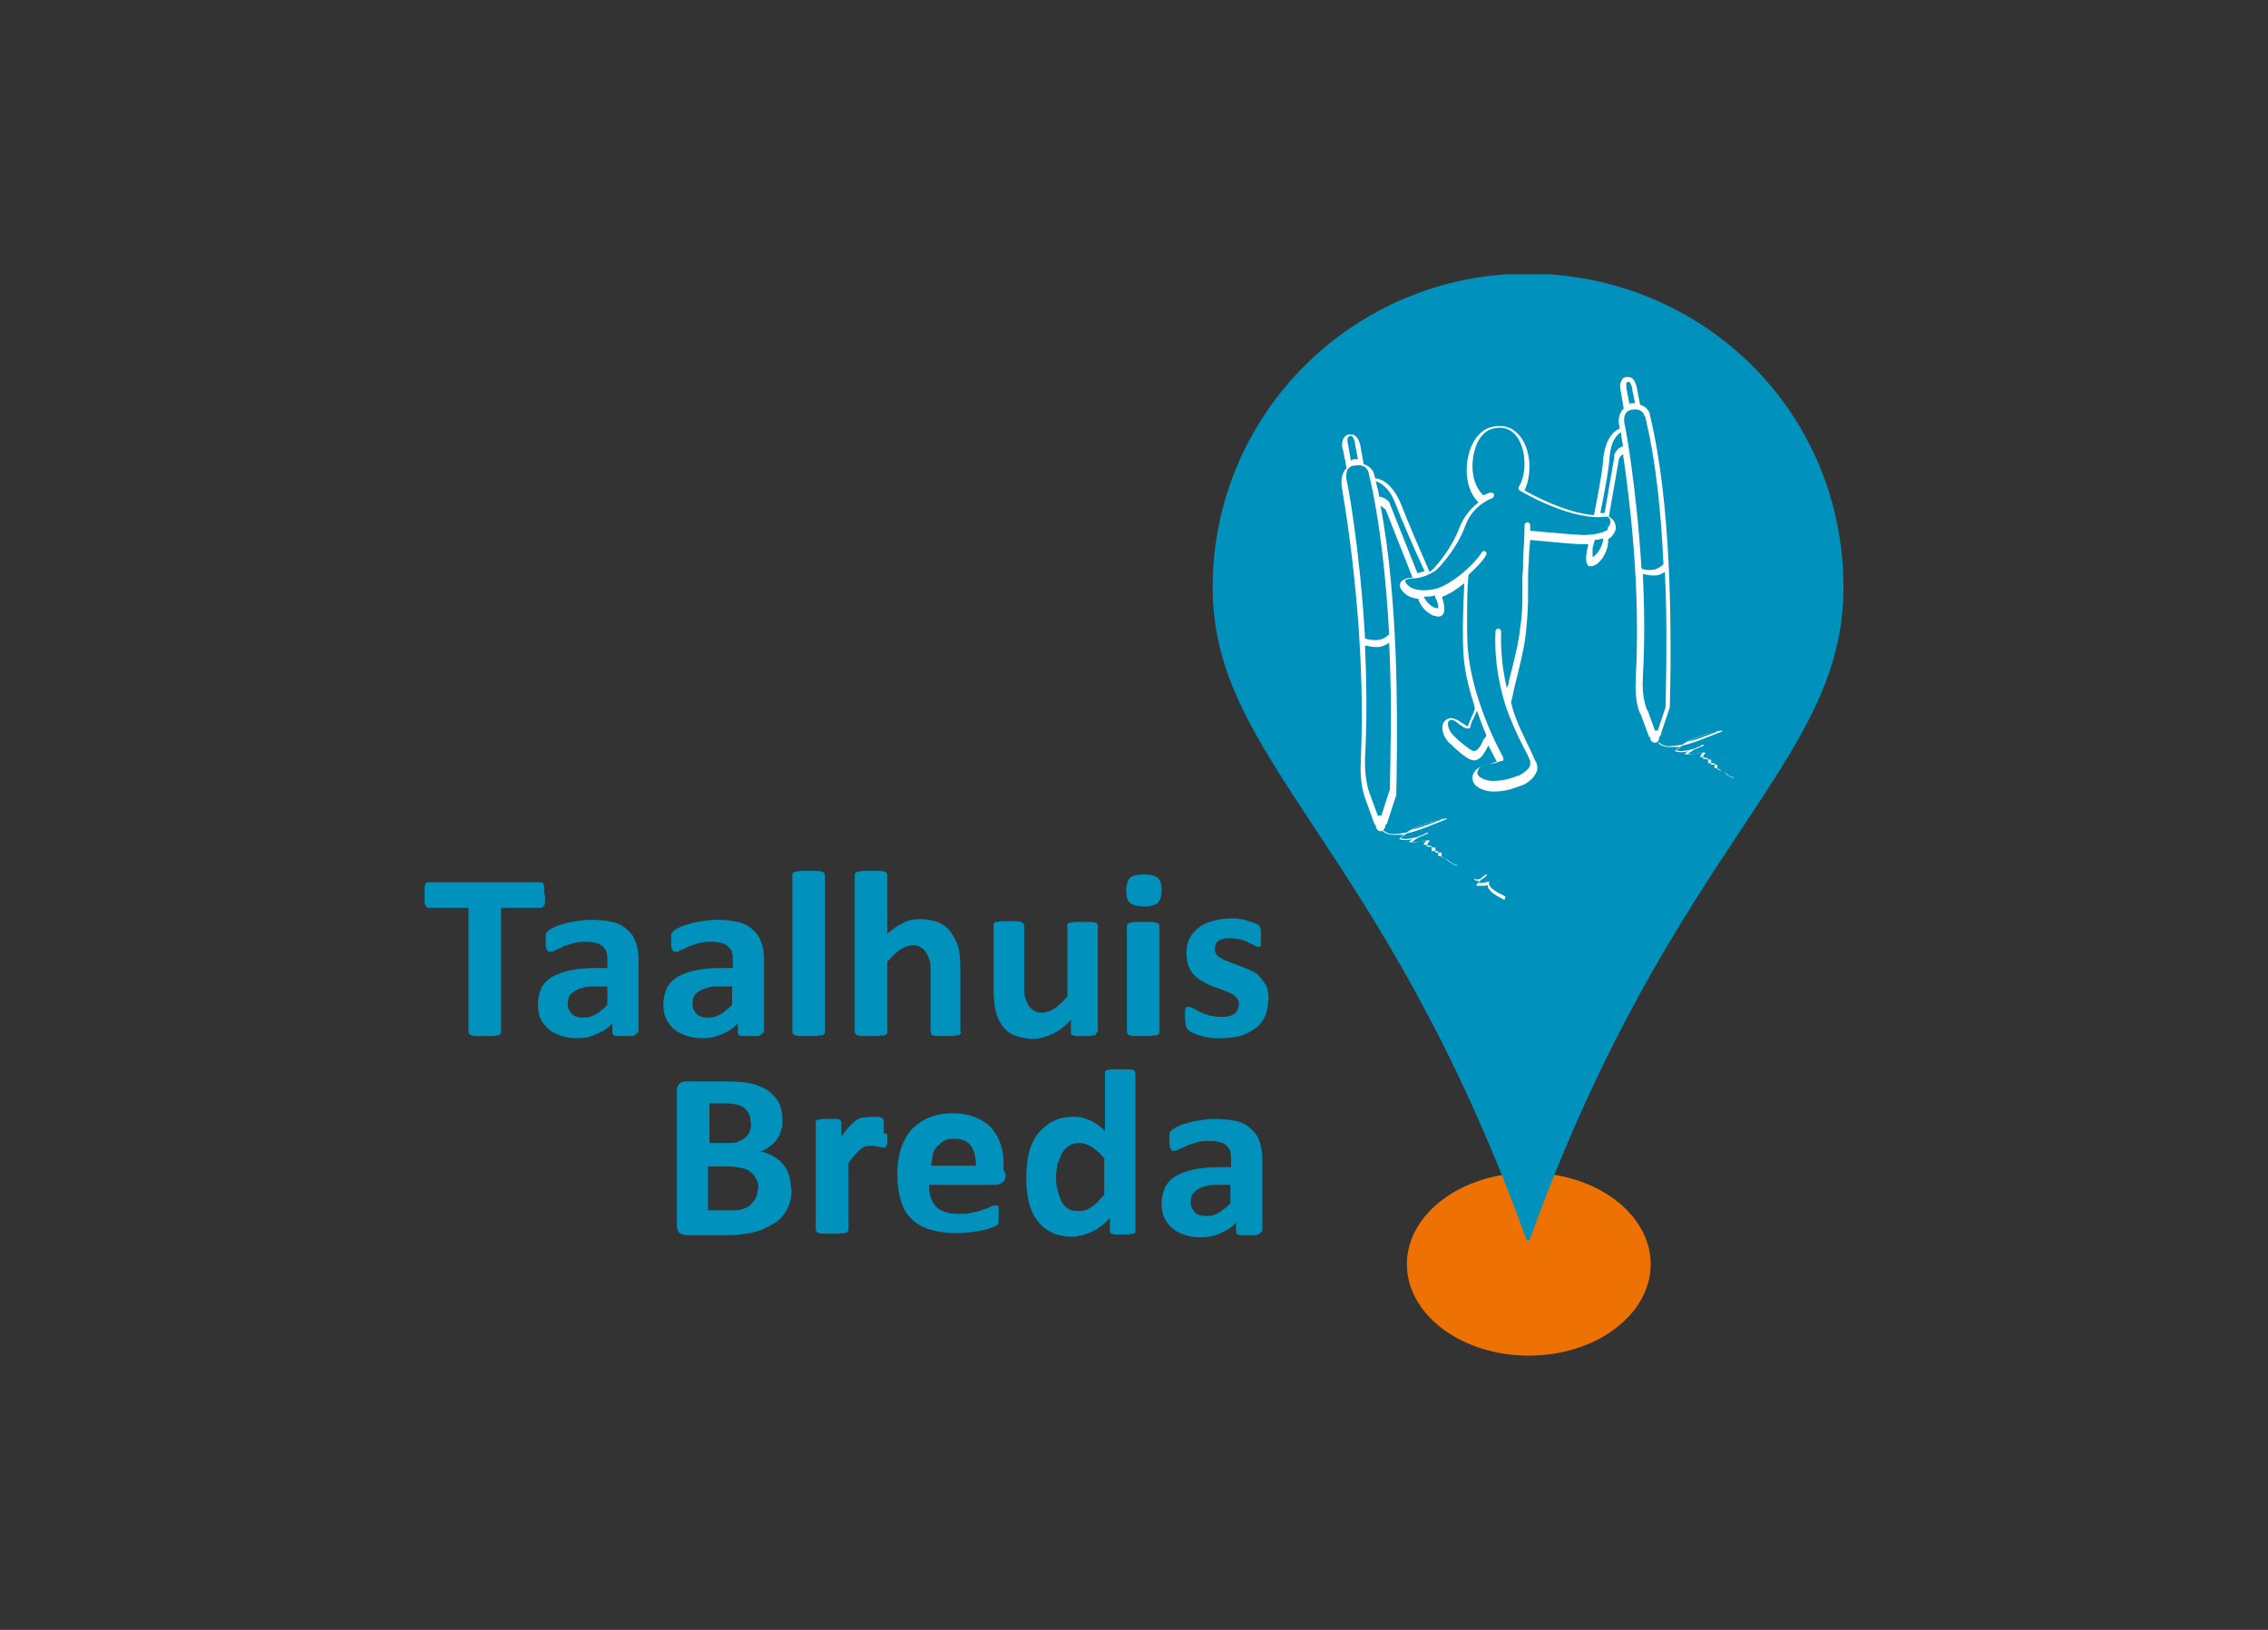 <?xml version="1.0" encoding="UTF-8"?>
<svg id="artwork" xmlns="http://www.w3.org/2000/svg" xmlns:xlink="http://www.w3.org/1999/xlink" version="1.1" viewBox="0 0 320 230">
  <rect x="0" y="0" width="320" height="230" fill="#333333" stroke="none"/>
  <!-- Generator: Adobe Illustrator 29.3.0, SVG Export Plug-In . SVG Version: 2.1.0 Build 146)  -->
  <defs>
    <style>
      .st0 {
        fill: none;
      }

      .st1 {
        fill: #ed7203;
      }

      .st2 {
        fill: #fff;
      }

      .st3 {
        clip-path: url(#clippath);
      }

      .st4 {
        fill: #0092bd;
      }
    </style>
    <clipPath id="clippath">
      <rect class="st0" x="59.9" y="38.7" width="200.2" height="152.6"/>
    </clipPath>
  </defs>
  <g class="st3">
    <path class="st1" d="M232.9,178.4c0-7.1-7.7-12.9-17.2-12.9h0c-9.5,0-17.2,5.8-17.2,12.9s7.7,12.9,17.2,12.9h0c9.5,0,17.2-5.8,17.2-12.9"/>
    <path class="st4" d="M215.8,175c20.3-56.2,44.3-67.2,44.3-92.1s-19.9-44.2-44.5-44.3c-24.6,0-44.5,19.8-44.5,44.3s24,35.9,44.3,92.1h.4Z"/>
    <path class="st2" d="M234.4,103.4l1.2-3.6s0,0,0-.1c0,0,.1-4,.1-5.7h0c0-5.2.2-22.6-2.9-35.4,0-.4-.4-1.2-1.4-1.5l-.4-2.1c0-.1-.2-1.2-.7-1.6-.2-.2-.5-.2-.8-.2-.3,0-.6.2-.7.5-.4.6-.1,1.5-.1,1.6l.4,2.4c0,0-.2.1-.3.3-.6.9-.4,2-.3,2.1,0,0,0,.2,0,.4-.6.2-2,1.2-2.3,4.3-.1,1.8-.8,5.3-1.3,7.9-3.9-.3-8.6-2.8-9.8-3.5,1.1-2.3.9-5.7-.6-7.6-.7-.9-2-1.9-4.2-1.3-1.4.4-2.6,1.8-3.1,3.9-.5,2-.4,4.9,1.4,6.7-.9.7-2,1.8-2.7,3.6-1,2.7-3,5.1-3.7,5.8-.1.1-.3.3-.5.4-1.4-3.2-3.2-7.4-4-9.5-1.3-3.2-3.1-3.7-3.7-3.7,0-.1,0-.3-.1-.4,0-.5-.5-1.3-1.5-1.6l-.4-2.3c0-.1-.2-1.3-.8-1.7-.2-.2-.5-.2-.8-.2-.3,0-.6.2-.8.5-.4.6-.2,1.6-.1,1.7l.5,2.6c-.1,0-.2.2-.3.3-.6.9-.4,2.2-.4,2.2,0,.2,3.6,19.3,2.7,38.6v.4c-.2,3.3.7,5.2.7,5.3l1.2,3.3c0,0,0,.2.2.2,0,.4.2.9.7.9s.6-.5.7-.9c0,0,.1-.1.2-.2l1.3-4s0,0,0-.1c0,0,.1-4.4.1-6.3h0c0-5.1.2-21-2.3-34.4.3.1.5.4.7.5l3.8,9.6c-.5,0-1.4.2-1.7.7-.1.2-.2.6.2,1.1.5.7,1.3,1.1,2.3,1.2.2.7.8,1.8,2.2,2.4.2,0,.4.1.6.1s.4,0,.6-.2c.6-.6.1-2,0-2.4v-.2c.9-.3,2-1,3.1-1.9-.1,2-.2,4.8-.2,6.4,0,3.2,0,5.4,1.2,9.5.2.6.4,1.2.5,1.8-.2.7-.5,1.2-.7,1.7-.1.3-.2.5-.3.8-.2,0-.4-.3-.7-.4-.7-.5-1.6-1.1-2.4-.5-.3.2-.5.6-.5,1.1,0,.9.6,1.9,1.3,2.4,0,0,.2.2.4.4,1.3,1.2,2.2,1.8,2.8,1.8s0,0,.1,0c1-.2,1.4-1.2,1.9-2.1.4.8.8,1.5,1.2,2.3-.3,0-.6.2-.9.3-.8.2-1.7.4-2.1.9-.6.7-.5,1.3-.3,1.7.4.9,1.9,1.3,2.8,1.3s0,0,0,0c1.5,0,2.5-.3,4.1-.9.6-.2,1.7-1,2-1.9.2-.4.1-.8,0-1.2,0,0,0,0,0,0-.3-.5-.5-1.1-.8-1.7-.9-1.9-2-4-2.6-6.1,0-.2-.1-.4-.2-.7,0,0,0,0,0-.1.2-.7.3-1.4.5-2.2.6-2.4,1.4-5.5,1.6-7.7.2-1.9.3-3.4.3-5.1,0-.7,0-1.4,0-2.2,0-.7,0-1.6.1-2.5,0-1,.1-2.2.2-3.2,1.4.1,5.9.6,7.5.6s.2,0,.2,0c.2,0,.3,0,.5,0-.1.6-.2.9-.2.9-.1.7-.3,1.8.3,2.2.1,0,.2,0,.3,0,.2,0,.5-.1.8-.3,1.4-1.1,1.6-2.9,1.6-3,0,0,0,0,0-.1v-.4c.3-.2.5-.4.5-.4.5-.6.7-1.1.5-1.7-.1-.6-.6-.9-.9-1.1l1.4-8c0-.3.4-.7.6-.8.9,6.2,2.5,18.7,1.8,31.5v.4c-.2,3.1.6,4.8.7,4.8l1.1,3c0,0,0,.2.2.2,0,.3.2.8.7.8s.6-.5.6-.8c0,0,.1-.1.2-.2M232.1,58.7c1.6,6.5,2.3,14.2,2.6,20.9,0,0-.5.6-1.4.8-.7.1-1.5,0-1.7-.2-.7-11.5-2.3-20.3-2.4-20.4,0,0-.2-.9.2-1.5.2-.3.5-.4.9-.5,1.5-.2,1.7.8,1.7.9M229.5,55c0-.2-.1-.7,0-1,0,0,0-.1.2-.1,0,0,.1,0,.2,0,.2.2.4.7.4,1.1l.4,1.9c-.1,0-.3,0-.4,0-.2,0-.3,0-.4.1l-.4-2.1ZM190.2,62.8c0-.2-.2-.8,0-1.1,0,0,.1-.1.3-.2,0,0,.1,0,.2,0,.3.2.5.9.5,1.2l.4,2.1c-.2,0-.3,0-.5,0-.2,0-.3.1-.5.2l-.4-2.3ZM190.2,66.2c.2-.3.5-.5,1-.5,1.6-.3,1.9.9,1.9,1,1.7,7.1,2.5,15.6,2.9,22.8,0,0-.6.7-1.5.8-.8.1-1.7-.1-1.9-.2-.7-12.5-2.5-22.2-2.6-22.3,0,0-.2-1,.2-1.7M196.2,105.1h0c0,1.9-.1,5.8-.1,6.3l-1.2,3.7h-.5l-1.1-3s-.8-1.8-.7-4.9v-.4c.3-5.4.2-10.7,0-15.7.3,0,.8.2,1.4.2s.4,0,.6,0c.6-.1,1.1-.4,1.4-.6.3,6.5.3,12,.2,14.6M196.1,71c0-.1-.7-.9-1.5-.9-.1-.7-.3-1.5-.5-2.2.6.2,1.9.8,2.8,3.2.8,2.1,2.6,6.3,4.1,9.5-.4.1-.7.2-1,.3l-3.9-9.8s0,0,0,0M202.9,85.8s-.1,0-.4,0c-.9-.4-1.4-1.1-1.6-1.6,0,0,0,0,0,0,.6,0,1.1,0,1.6-.2v.3c.4.7.5,1.4.4,1.6M209.4,104.2c-.4.9-.8,1.7-1.4,1.8-.3,0-1-.5-2.3-1.6-.2-.2-.3-.3-.4-.4-.5-.4-1-1.2-1-1.8,0-.2,0-.4.2-.5.3-.3.8,0,1.4.5.4.3.8.6,1.2.6.2,0,.4-.1.4-.3,0,0,0-.1,0-.2.1-.3.2-.6.4-.9.1-.3.3-.7.5-1.1.4,1.1.8,2.3,1.3,3.4,0,.2-.1.3-.2.5M226.2,76.1c0,.3-.3,1.6-1.3,2.4-.1,0-.2.1-.2.2,0-.2,0-.8,0-1.3,0,0,.1-.5.3-1.2.5,0,.9-.2,1.2-.2v.2ZM226.9,74.7s-.7.7-3.3.8c-1.3,0-6.3-.5-7.7-.6,0-.3,0-.5,0-.8,0-.2-.2-.4-.4-.4-.2,0-.4.2-.4.4,0,1.5-.1,3.2-.2,4.7,0,.9,0,1.7-.1,2.5,0,.8,0,1.5,0,2.2,0,1.7,0,3.1-.3,5-.2,2.2-1,5.2-1.6,7.6,0,.4-.2.7-.3,1-.5-2.1-.9-4.9-.8-8,0-.2-.2-.4-.4-.4-.2,0-.4.2-.4.4-.2,4.5.7,8.1,1.4,10.4.7,2.1,1.7,4.3,2.7,6.2.3.6.6,1.1.8,1.7,0,0,0,0,0,0,0,.2,0,.3,0,.6-.2.6-1.1,1.2-1.5,1.4-1.6.6-2.6.8-3.8.8-.8,0-1.9-.4-2.1-.9,0,0-.2-.4.2-.9.3-.3,1-.5,1.7-.6.5-.1.9-.2,1.3-.4,0,0,0,0,0,0,0,0,.1,0,.2,0,.2,0,.3-.3.2-.5-1.7-3.2-2.9-6.1-3.9-9.5-1.1-4-1.2-6.2-1.2-9.3s0-5.1.2-7c1-.9,2-1.9,2.5-2.8.1-.2,0-.4-.1-.5-.2-.1-.4,0-.5.1-1.3,2.1-4.7,4.8-6.6,5.2-1.2.3-3.3.4-4.1-.8-.1-.2-.2-.3-.1-.4.1-.2.8-.3,1.4-.3,0,0,1.1-.1,2-.6.4-.2.8-.4,1.1-.7.7-.7,2.9-3.2,3.9-6,1.1-3.1,3.7-3.9,3.8-4,.2,0,.3-.3.3-.5,0-.2-.3-.3-.5-.3,0,0-.4.1-1,.4-1.6-1.5-1.8-4.1-1.3-6.1.4-1.8,1.4-3,2.6-3.3,1.4-.4,2.6,0,3.4,1.1,1.3,1.7,1.5,5.1.3,7.1-.1.2,0,.4.1.5.3.2,7.4,4.4,12.3,3.7.2,0,.5.3.5.6,0,.3,0,.6-.4,1M227.8,64.3l-1.4,8.1c-.2,0-.4,0-.6,0,.5-2.6,1.2-6,1.3-7.9.2-2.4,1.1-3.2,1.6-3.5,0,.5.2,1.2.3,2-.8.1-1.2,1.1-1.3,1.3M232.4,100.2s-.8-1.7-.6-4.5v-.4c.3-4.9.2-9.8,0-14.3.3,0,.7.2,1.2.2s.4,0,.6,0c.5,0,1-.3,1.3-.5.3,6,.2,11,.2,13.3h0c0,1.7-.1,5.3-.1,5.8l-1.1,3.3h-.4l-1-2.8Z"/>
    <path class="st2" d="M204.7,121.7c-.4-.3-.7-.6-1.2-.7,0,0,0,0-.1-.1,0,0,0-.1,0-.2,0-.1,0-.3,0-.4,0,0,0,0-.1,0-.1,0-.2,0-.3,0-.2,0-.3,0-.5,0,0,0,0-.1,0-.2,0-.1.1-.3,0-.5,0,0,0,0,0,0-.2,0-.4,0-.7-.1-.2,0-.3,0-.5-.1,0,0,0-.1.1-.2,0-.2.2-.4.3-.5,0,0,0,0,0-.1,0,0,0,0-.1,0-.1,0-.3,0-.4,0-.7.2-1.4.3-2,.2.3-.2.6-.4.9-.6.5-.2,1-.4,1.4-.6,0,0,0,0,0-.1,0,0,0,0-.1,0-.1,0-.3.1-.4.2-.3.1-.7.3-1,.4-.8.2-1.6.4-2.4.2.3-.3.6-.5.9-.7,1.4-.3,2.8-.9,4.1-1.4.5-.2,1-.4,1.5-.6,0,0,0,0,0-.1,0,0,0,0-.1,0-1.7.2-4.1,1-5.6,2-.7.1-1.4.2-2,.2,0,0-.6,0-1.2-.5,0,0-.1,0-.1,0,0,0,0,.1,0,.1.6.5,1.3.5,1.3.5h0c.5,0,1.1,0,1.7,0-.3.2-.5.4-.7.6,0,0,0,0,0,0,0,0,0,0,0,0,.6.2,1.2.2,1.9,0-.2.1-.3.2-.5.4,0,0,0,0,0,0,0,0,0,0,0,0,.7.2,1.5,0,2.3-.2,0,0,0,0,.1,0,0,.1-.1.2-.2.3,0,.1-.1.2-.2.3,0,0,0,0,0,0,0,0,0,0,0,0,.1,0,.4,0,.6.1.2,0,.4.1.6.1,0,0,0,.2,0,.3,0,.1,0,.2,0,.4,0,0,0,0,.1,0h0c.2,0,.4,0,.6,0,0,0,.2,0,.2,0,0,0,0,.2,0,.2,0,.1,0,.3,0,.4,0,0,0,0,0,0,0,0,.1,0,.1.1,0,0,0,0,0,0,.5,0,.8.3,1.2.6.4.3.8.6,1.4.8,0,0,0,0,0,0,0,0,0,0,0,0,0,0,0-.1,0-.1-.6-.1-1-.5-1.3-.8M203.3,115.7c-.2,0-.4.2-.6.2-1.1.4-2.3.9-3.5,1.2,1.2-.7,2.8-1.2,4.1-1.5"/>
    <path class="st2" d="M212.4,126.5c-1-.5-2.5-1.2-2.3-2,0,0,0,0,0-.1,0,0,0,0-.1,0-.3.1-.6.2-.9.2-.2,0-.3,0-.5,0,0,0,0,0,0,0,.1-.2.3-.3.4-.5.3-.1.5-.3.8-.6,0,0,0,0,0-.1,0,0,0,0-.1,0-.4.2-.6.4-.8.6-.3.1-.6.2-.8,0,0,0-.1,0-.1,0,0,0,0,0,0,.1.2.2.4.2.7.2,0,0-.1.2-.2.3,0,0-.1.2-.2.3,0,0,0,0,0,.1,0,0,0,0,.1,0,.2,0,.4,0,.7,0,.3,0,.5,0,.8-.1,0,.9,1.4,1.6,2.4,2.1h0s0,0,0,0c0,0,0,0,0,0,0,0,0-.1,0-.1h0Z"/>
    <path class="st2" d="M243.6,109.3c-.4-.3-.7-.6-1.2-.7,0,0,0,0-.1-.1,0,0,0-.1,0-.2,0-.1,0-.3,0-.4,0,0,0,0-.1,0-.1,0-.2,0-.3,0-.2,0-.3,0-.5,0,0,0,0-.1,0-.2,0-.1.1-.3,0-.5,0,0,0,0,0,0-.2,0-.4,0-.7-.1-.2,0-.3,0-.5-.1,0,0,0-.1.1-.2,0-.2.2-.4.3-.5,0,0,0,0,0-.1,0,0,0,0-.1,0-.1,0-.3,0-.4,0-.7.2-1.4.3-2,.2.3-.2.6-.4.9-.6.5-.2,1-.4,1.4-.6,0,0,0,0,0-.1,0,0,0,0-.1,0-.1,0-.3.1-.4.2-.3.1-.7.3-1,.4-.8.2-1.6.4-2.4.2.3-.3.6-.5.9-.7,1.4-.3,2.8-.9,4.1-1.4.5-.2,1-.4,1.5-.6,0,0,0,0,0-.1,0,0,0,0-.1,0-1.7.2-4.1,1-5.6,2-.7.1-1.4.2-2,.2,0,0-.6,0-1.2-.5,0,0-.1,0-.1,0,0,0,0,.1,0,.1.6.5,1.3.5,1.3.5h0c.5,0,1.1,0,1.7,0-.3.2-.5.4-.7.6,0,0,0,0,0,0,0,0,0,0,0,0,.6.2,1.2.2,1.9,0-.2.1-.3.2-.5.4,0,0,0,0,0,0,0,0,0,0,0,0,.7.2,1.5,0,2.3-.2,0,0,.1,0,.2,0,0,.1-.1.2-.2.3,0,.1-.1.2-.2.3,0,0,0,0,0,0,0,0,0,0,0,0,.1,0,.4,0,.6.1.2,0,.4.1.6.1,0,0,0,.2,0,.3,0,.1,0,.2,0,.4,0,0,0,0,.1,0,.2,0,.4,0,.6,0,0,0,.2,0,.2,0,0,0,0,.2,0,.2,0,.1,0,.3,0,.4,0,0,0,0,0,0,0,0,0,0,.1.1,0,0,0,0,0,0,.5,0,.8.3,1.2.6.4.3.8.6,1.4.8,0,0,0,0,0,0,0,0,0,0,0,0,0,0,0-.1,0-.1-.6-.1-1-.5-1.3-.8M242.2,103.3c-.2,0-.4.2-.6.2-1.1.4-2.3.9-3.5,1.2,1.2-.7,2.8-1.2,4.1-1.5"/>
    <path class="st4" d="M76.9,126.3c0,.3,0,.6,0,.8,0,.2,0,.4-.1.6,0,.1-.1.2-.2.3,0,0-.2.1-.3.1h-5.6v17.5c0,.1,0,.2-.1.3s-.2.2-.4.2c-.2,0-.4.1-.7.1-.3,0-.7,0-1.1,0s-.8,0-1.1,0c-.3,0-.5,0-.7-.1-.2,0-.3-.1-.4-.2,0,0-.1-.2-.1-.3v-17.5h-5.6c-.1,0-.2,0-.3-.1,0,0-.1-.2-.2-.3,0-.1-.1-.3-.1-.6s0-.5,0-.8,0-.6,0-.9c0-.2,0-.4.1-.6,0-.1.1-.2.2-.3,0,0,.2,0,.3,0h15.7c.1,0,.2,0,.3,0,0,0,.2.2.2.3,0,.1.1.3.1.6,0,.2,0,.5,0,.9"/>
    <path class="st4" d="M89.9,145.6c0,.2,0,.3-.2.4-.1,0-.3.2-.5.2-.2,0-.6,0-1.1,0s-.9,0-1.1,0c-.2,0-.4-.1-.5-.2,0,0-.1-.2-.1-.4v-1.2c-.6.7-1.4,1.2-2.2,1.5-.8.4-1.7.6-2.7.6s-1.6-.1-2.2-.3c-.7-.2-1.3-.5-1.8-.9-.5-.4-.9-.9-1.2-1.5-.3-.6-.4-1.3-.4-2.1s.2-1.6.5-2.3c.3-.6.9-1.2,1.6-1.6.7-.4,1.6-.7,2.6-.9,1-.2,2.2-.3,3.6-.3h1.5v-.9c0-.5,0-.9-.1-1.2,0-.4-.3-.6-.5-.9-.2-.2-.5-.4-.9-.5-.4-.1-.8-.2-1.4-.2s-1.4,0-1.9.2c-.6.2-1.1.3-1.5.5-.4.2-.8.4-1.1.5-.3.2-.5.2-.7.2s-.2,0-.3-.1c0,0-.2-.2-.2-.3,0-.1-.1-.3-.1-.5,0-.2,0-.4,0-.7s0-.6,0-.8c0-.2.2-.4.3-.5.2-.2.4-.3.8-.5.4-.2.9-.4,1.4-.5.5-.2,1.1-.3,1.8-.4.6-.1,1.3-.2,2-.2,1.2,0,2.2.1,3.1.3s1.6.6,2.1,1.1c.6.5,1,1.1,1.2,1.8.3.7.4,1.6.4,2.7v10.1ZM85.7,139.2h-1.7c-.7,0-1.3,0-1.8.2-.5.1-.9.3-1.2.5-.3.2-.5.4-.7.7-.1.3-.2.6-.2,1,0,.6.2,1.1.6,1.5.4.4,1,.5,1.7.5s1.2-.2,1.7-.5c.5-.3,1-.7,1.6-1.3v-2.5Z"/>
    <path class="st4" d="M107.6,145.6c0,.2,0,.3-.2.4s-.3.2-.5.2c-.2,0-.6,0-1.1,0s-.9,0-1.1,0c-.2,0-.4-.1-.5-.2,0,0-.1-.2-.1-.4v-1.2c-.6.7-1.4,1.2-2.2,1.5-.8.4-1.7.6-2.7.6s-1.6-.1-2.2-.3c-.7-.2-1.3-.5-1.8-.9-.5-.4-.9-.9-1.2-1.5-.3-.6-.4-1.3-.4-2.1s.2-1.6.5-2.3c.3-.6.9-1.2,1.6-1.6.7-.4,1.6-.7,2.6-.9,1-.2,2.2-.3,3.6-.3h1.5v-.9c0-.5,0-.9-.1-1.2,0-.4-.3-.6-.5-.9-.2-.2-.5-.4-.9-.5-.4-.1-.8-.2-1.4-.2s-1.4,0-1.9.2c-.6.2-1.1.3-1.5.5-.4.2-.8.4-1.1.5-.3.2-.5.2-.7.2s-.2,0-.3-.1c0,0-.2-.2-.2-.3,0-.1-.1-.3-.1-.5,0-.2,0-.4,0-.7s0-.6,0-.8c0-.2.2-.4.3-.5.2-.2.4-.3.8-.5.4-.2.9-.4,1.4-.5.5-.2,1.1-.3,1.8-.4.6-.1,1.3-.2,2-.2,1.2,0,2.2.1,3.1.3s1.6.6,2.1,1.1c.6.5,1,1.1,1.2,1.8.3.7.4,1.6.4,2.7v10.1ZM103.3,139.2h-1.7c-.7,0-1.3,0-1.8.2-.5.1-.9.3-1.2.5-.3.2-.5.4-.7.7-.1.3-.2.6-.2,1,0,.6.2,1.1.6,1.5.4.4,1,.5,1.7.5s1.2-.2,1.7-.5c.5-.3,1-.7,1.6-1.3v-2.5Z"/>
    <path class="st4" d="M116.4,145.6c0,.1,0,.2-.1.3,0,0-.2.2-.4.2-.2,0-.4,0-.7.1-.3,0-.6,0-1.1,0s-.8,0-1.1,0c-.3,0-.5,0-.7-.1-.2,0-.3-.1-.4-.2,0,0-.1-.2-.1-.3v-22.1c0-.1,0-.2.1-.3,0,0,.2-.2.4-.2.2,0,.4-.1.7-.1.3,0,.6,0,1.1,0s.8,0,1.1,0,.5,0,.7.1c.2,0,.3.1.4.2,0,0,.1.2.1.3v22.1Z"/>
    <path class="st4" d="M135.6,145.6c0,.1,0,.2-.1.3,0,0-.2.2-.3.2-.2,0-.4,0-.7.1-.3,0-.6,0-1,0s-.8,0-1.1,0c-.3,0-.5,0-.7-.1-.2,0-.3-.1-.3-.2,0,0-.1-.2-.1-.3v-8.5c0-.7,0-1.3-.2-1.7-.1-.4-.3-.8-.5-1.1-.2-.3-.5-.5-.8-.7-.3-.2-.7-.2-1.1-.2s-1.1.2-1.7.6c-.6.4-1.1,1-1.8,1.7v9.9c0,.1,0,.2-.1.3,0,0-.2.2-.4.2-.2,0-.4,0-.7.1-.3,0-.6,0-1.1,0s-.8,0-1.1,0c-.3,0-.5,0-.7-.1-.2,0-.3-.1-.4-.2,0,0-.1-.2-.1-.3v-22.1c0-.1,0-.2.1-.3,0,0,.2-.2.4-.2.2,0,.4-.1.7-.1.3,0,.6,0,1.1,0s.8,0,1.1,0c.3,0,.5,0,.7.1.2,0,.3.1.4.2,0,0,.1.2.1.3v8.3c.7-.7,1.5-1.2,2.3-1.6.8-.4,1.6-.5,2.4-.5s1.9.2,2.6.5c.7.3,1.3.8,1.7,1.4.4.6.8,1.3,1,2,.2.8.3,1.7.3,2.8v9.2Z"/>
    <path class="st4" d="M154.7,145.6c0,.1,0,.2,0,.3,0,0-.2.2-.3.2-.1,0-.3,0-.6.1-.2,0-.5,0-.9,0s-.7,0-.9,0c-.2,0-.4,0-.6-.1-.1,0-.2-.1-.3-.2,0,0,0-.2,0-.3v-1.7c-.8.9-1.7,1.6-2.6,2-.9.4-1.8.7-2.7.7s-1.9-.2-2.7-.5c-.7-.3-1.3-.8-1.7-1.4-.4-.6-.8-1.3-.9-2-.2-.8-.3-1.7-.3-2.9v-9.2c0-.1,0-.2,0-.3,0,0,.2-.2.3-.2.2,0,.4,0,.7-.1.3,0,.6,0,1,0s.8,0,1.1,0c.3,0,.5,0,.7.1.2,0,.3.1.4.2,0,0,.1.2.1.3v8.5c0,.8,0,1.4.2,1.8.1.4.3.8.5,1.1.2.3.5.5.8.7.3.2.7.2,1.1.2s1.1-.2,1.7-.6,1.2-1,1.8-1.7v-9.9c0-.1,0-.2,0-.3,0,0,.2-.2.3-.2.2,0,.4,0,.7-.1.3,0,.6,0,1.1,0s.8,0,1.1,0c.3,0,.5,0,.7.1.2,0,.3.1.3.2,0,0,.1.2.1.3v15Z"/>
    <path class="st4" d="M163.9,125.6c0,.8-.2,1.4-.5,1.8-.4.3-1,.5-2,.5s-1.6-.2-2-.5c-.3-.3-.5-.9-.5-1.7s.2-1.4.5-1.8c.3-.3,1-.5,2-.5s1.6.2,2,.5c.3.3.5.9.5,1.7M163.6,145.6c0,.1,0,.2-.1.3,0,0-.2.2-.4.2-.2,0-.4,0-.7.1-.3,0-.6,0-1.1,0s-.8,0-1.1,0c-.3,0-.5,0-.7-.1-.2,0-.3-.1-.4-.2,0,0-.1-.2-.1-.3v-14.9c0-.1,0-.2.1-.3,0,0,.2-.2.4-.2.2,0,.4-.1.7-.1.3,0,.6,0,1.1,0s.8,0,1.1,0c.3,0,.5,0,.7.1.2,0,.3.1.4.2,0,0,.1.2.1.3v14.9Z"/>
    <path class="st4" d="M178.9,141.4c0,.8-.2,1.6-.5,2.2-.3.6-.8,1.2-1.4,1.6-.6.4-1.3.8-2.1,1-.8.2-1.7.3-2.7.3s-1.1,0-1.6-.1c-.5,0-1-.2-1.4-.3s-.8-.3-1-.4c-.3-.1-.5-.3-.6-.4-.1-.1-.2-.3-.3-.6,0-.3-.1-.6-.1-1.1s0-.6,0-.8c0-.2,0-.4.1-.5,0-.1.1-.2.2-.2,0,0,.2,0,.3,0s.3,0,.6.2c.2.1.6.3.9.5.4.2.8.3,1.3.5.5.1,1,.2,1.7.2s.7,0,1-.1c.3,0,.6-.2.8-.3.2-.1.4-.3.5-.6.1-.2.2-.5.2-.8s-.1-.6-.3-.9c-.2-.2-.5-.5-.8-.6-.4-.2-.7-.3-1.2-.5-.4-.2-.9-.3-1.4-.5-.5-.2-.9-.4-1.4-.7-.4-.2-.8-.5-1.2-.9-.4-.4-.6-.8-.8-1.3-.2-.5-.3-1.1-.3-1.8s.1-1.4.4-2c.3-.6.7-1.1,1.2-1.5.5-.4,1.2-.8,2-1,.8-.2,1.6-.4,2.6-.4s.9,0,1.4.1c.5,0,.9.2,1.2.3.4.1.7.2.9.3.3.1.4.2.5.3.1,0,.2.2.2.3,0,0,0,.2.1.3,0,.1,0,.3,0,.4,0,.2,0,.4,0,.6s0,.5,0,.7c0,.2,0,.3,0,.5,0,.1,0,.2-.2.2,0,0-.1,0-.2,0s-.3,0-.5-.2c-.2-.1-.5-.2-.8-.4-.3-.1-.7-.3-1.1-.4-.4-.1-.9-.2-1.5-.2s-.7,0-1,.1c-.3,0-.5.2-.7.3-.2.1-.3.3-.4.5,0,.2-.1.4-.1.6,0,.3.1.6.3.9.2.2.5.4.9.6.4.2.8.3,1.2.5.5.2.9.3,1.4.5s.9.4,1.4.6c.5.2.9.5,1.2.9.4.4.6.8.9,1.3.2.5.3,1.1.3,1.8"/>
    <path class="st4" d="M111.7,167.7c0,.8-.1,1.5-.3,2.1-.2.6-.5,1.2-.9,1.7-.4.5-.8.9-1.4,1.2-.5.3-1.1.6-1.8.9-.6.2-1.3.4-2.1.5-.7.1-1.5.2-2.4.2h-5.9c-.4,0-.7-.1-1-.3-.3-.2-.4-.6-.4-1.1v-18.9c0-.5.1-.8.4-1.1.3-.2.6-.3,1-.3h5.6c1.4,0,2.5.1,3.5.3.9.2,1.7.6,2.4,1,.6.5,1.1,1,1.5,1.7.3.7.5,1.5.5,2.4s0,1-.2,1.5c-.1.5-.3.9-.6,1.3-.3.4-.6.7-1,1-.4.3-.8.5-1.3.7.6.1,1.2.3,1.7.6.5.3,1,.6,1.4,1.1.4.4.7,1,.9,1.6.2.6.3,1.3.3,2M105.9,158.5c0-.4,0-.8-.2-1.2-.1-.3-.3-.6-.6-.9-.3-.2-.6-.4-1-.5-.4-.1-1-.2-1.7-.2h-2.3v5.6h2.5c.7,0,1.2,0,1.6-.2.4-.2.7-.4,1-.6.3-.3.5-.6.6-.9.1-.4.2-.7.2-1.1M107,167.8c0-.5,0-1-.3-1.4-.2-.4-.4-.7-.8-1-.3-.3-.8-.5-1.3-.6-.5-.1-1.2-.2-2-.2h-2.7v6.2h3.3c.6,0,1.2,0,1.6-.2.4-.1.8-.3,1.1-.6.3-.3.6-.6.7-.9.2-.4.3-.8.3-1.3"/>
    <path class="st4" d="M125.2,160c0,.4,0,.7,0,1,0,.3,0,.5-.1.6,0,.1-.1.2-.2.3,0,0-.2,0-.3,0s-.2,0-.3,0c-.1,0-.2,0-.4-.1-.1,0-.3,0-.5-.1-.2,0-.4,0-.6,0s-.5,0-.7.1c-.2,0-.5.2-.7.4-.3.2-.5.5-.8.8-.3.3-.6.7-.9,1.2v9.3c0,.1,0,.2-.1.3,0,0-.2.2-.4.2-.2,0-.4,0-.7.1-.3,0-.6,0-1.1,0s-.8,0-1.1,0c-.3,0-.5,0-.7-.1-.2,0-.3-.1-.4-.2,0,0-.1-.2-.1-.3v-15c0-.1,0-.2,0-.3,0,0,.2-.2.3-.2.1,0,.3,0,.6-.1.2,0,.5,0,.9,0s.7,0,.9,0c.2,0,.4,0,.6.1.1,0,.2.1.3.2,0,0,0,.2,0,.3v1.9c.4-.6.8-1,1.1-1.4.4-.4.7-.7,1-.9.3-.2.6-.4,1-.4.3,0,.6-.1,1-.1s.3,0,.5,0c.2,0,.3,0,.5,0,.2,0,.3,0,.5.1.1,0,.2.1.3.2s.1.1.1.2c0,0,0,.2,0,.3,0,.1,0,.3,0,.5,0,.2,0,.6,0,1"/>
    <path class="st4" d="M141.9,165.7c0,.5-.1.9-.4,1.1-.2.2-.6.4-1,.4h-9.4c0,.6,0,1.2.2,1.7.2.5.4,1,.7,1.3.3.4.8.6,1.3.8.5.2,1.2.3,1.9.3s1.4,0,2-.2c.6-.1,1.1-.2,1.5-.4.4-.1.8-.2,1-.4.3-.1.5-.2.7-.2s.2,0,.3,0c0,0,.1.1.2.2,0,.1,0,.2,0,.4,0,.2,0,.4,0,.7s0,.5,0,.6c0,.2,0,.3,0,.4,0,.1,0,.2-.1.3,0,0-.1.2-.2.2,0,0-.3.2-.6.3-.3.1-.8.3-1.3.4s-1.1.2-1.8.3c-.7,0-1.4.1-2.1.1-1.4,0-2.6-.2-3.6-.5-1-.3-1.9-.8-2.6-1.5-.7-.7-1.2-1.5-1.5-2.6-.3-1-.5-2.3-.5-3.7s.2-2.5.5-3.6c.4-1.1.9-2,1.5-2.7.7-.7,1.5-1.3,2.5-1.7,1-.4,2.1-.6,3.3-.6s2.4.2,3.3.6c.9.4,1.7.9,2.2,1.5.6.7,1,1.4,1.3,2.3.3.9.4,1.9.4,2.9v.7ZM137.7,164.5c0-1.2-.2-2.1-.7-2.8-.5-.7-1.3-1-2.4-1s-1,.1-1.4.3c-.4.2-.7.5-1,.8-.3.3-.5.7-.6,1.2-.1.5-.2,1-.2,1.5h6.5Z"/>
    <path class="st4" d="M160.2,173.6c0,.1,0,.2,0,.3,0,0-.2.2-.3.2-.1,0-.3,0-.6.1-.2,0-.5,0-.9,0s-.7,0-.9,0c-.2,0-.4,0-.6-.1-.1,0-.2-.1-.3-.2,0,0,0-.2,0-.3v-1.7c-.8.8-1.6,1.5-2.5,1.9s-1.8.7-2.9.7-2.2-.2-3-.7c-.8-.4-1.5-1-2-1.8-.5-.7-.9-1.6-1.1-2.6-.2-1-.3-2.1-.3-3.2s.1-2.5.4-3.6c.3-1.1.7-2,1.3-2.7.6-.7,1.3-1.3,2.1-1.7.8-.4,1.8-.6,2.9-.6s1.6.2,2.3.5c.7.3,1.4.8,2.1,1.5v-8.1c0-.1,0-.2,0-.3,0,0,.2-.2.3-.2.2,0,.4-.1.7-.1.3,0,.6,0,1.1,0s.8,0,1.1,0c.3,0,.5,0,.7.1.2,0,.3.1.3.2,0,0,.1.2.1.3v22ZM155.9,163.6c-.6-.8-1.2-1.3-1.8-1.7-.6-.4-1.2-.6-1.8-.6s-1,.1-1.5.4c-.4.3-.7.6-1,1.1-.2.5-.4,1-.6,1.5-.1.6-.2,1.1-.2,1.7s0,1.2.2,1.8c.1.6.3,1.1.5,1.6.2.5.5.8.9,1.1.4.3.9.4,1.5.4s.6,0,.9-.1c.3,0,.6-.2.9-.4.3-.2.6-.4.9-.7.3-.3.6-.7,1-1.1v-5Z"/>
    <path class="st4" d="M177.9,173.7c0,.2,0,.3-.2.4-.1,0-.3.2-.5.2-.2,0-.6,0-1.1,0s-.9,0-1.1,0c-.2,0-.4-.1-.5-.2,0,0-.1-.2-.1-.4v-1.2c-.6.7-1.4,1.2-2.2,1.5-.8.4-1.7.6-2.7.6s-1.6-.1-2.2-.3c-.7-.2-1.3-.5-1.8-.9-.5-.4-.9-.9-1.2-1.5-.3-.6-.4-1.3-.4-2.1s.2-1.6.5-2.3c.3-.6.9-1.2,1.6-1.6.7-.4,1.6-.7,2.6-.9,1-.2,2.2-.3,3.6-.3h1.5v-.9c0-.5,0-.9-.1-1.2,0-.4-.3-.6-.5-.9-.2-.2-.5-.4-.9-.5-.4-.1-.8-.2-1.4-.2s-1.4,0-1.9.2c-.6.2-1.1.3-1.5.5-.4.2-.8.4-1.1.5-.3.2-.5.2-.7.2s-.2,0-.3-.1c0,0-.2-.2-.2-.3,0-.1-.1-.3-.1-.5,0-.2,0-.4,0-.7s0-.6,0-.8c0-.2.2-.4.3-.5.2-.2.4-.3.8-.5.4-.2.9-.4,1.4-.5.5-.2,1.1-.3,1.8-.4.6-.1,1.3-.2,2-.2,1.2,0,2.2.1,3.1.3s1.6.6,2.1,1.1c.6.5,1,1.1,1.2,1.8.3.7.4,1.6.4,2.7v10.1ZM173.6,167.2h-1.7c-.7,0-1.3,0-1.8.2-.5.1-.9.3-1.2.5-.3.2-.5.4-.7.7-.1.3-.2.6-.2,1,0,.6.2,1.1.6,1.5.4.4,1,.5,1.7.5s1.2-.2,1.7-.5c.5-.3,1-.7,1.6-1.3v-2.5Z"/>
  </g>
</svg>
